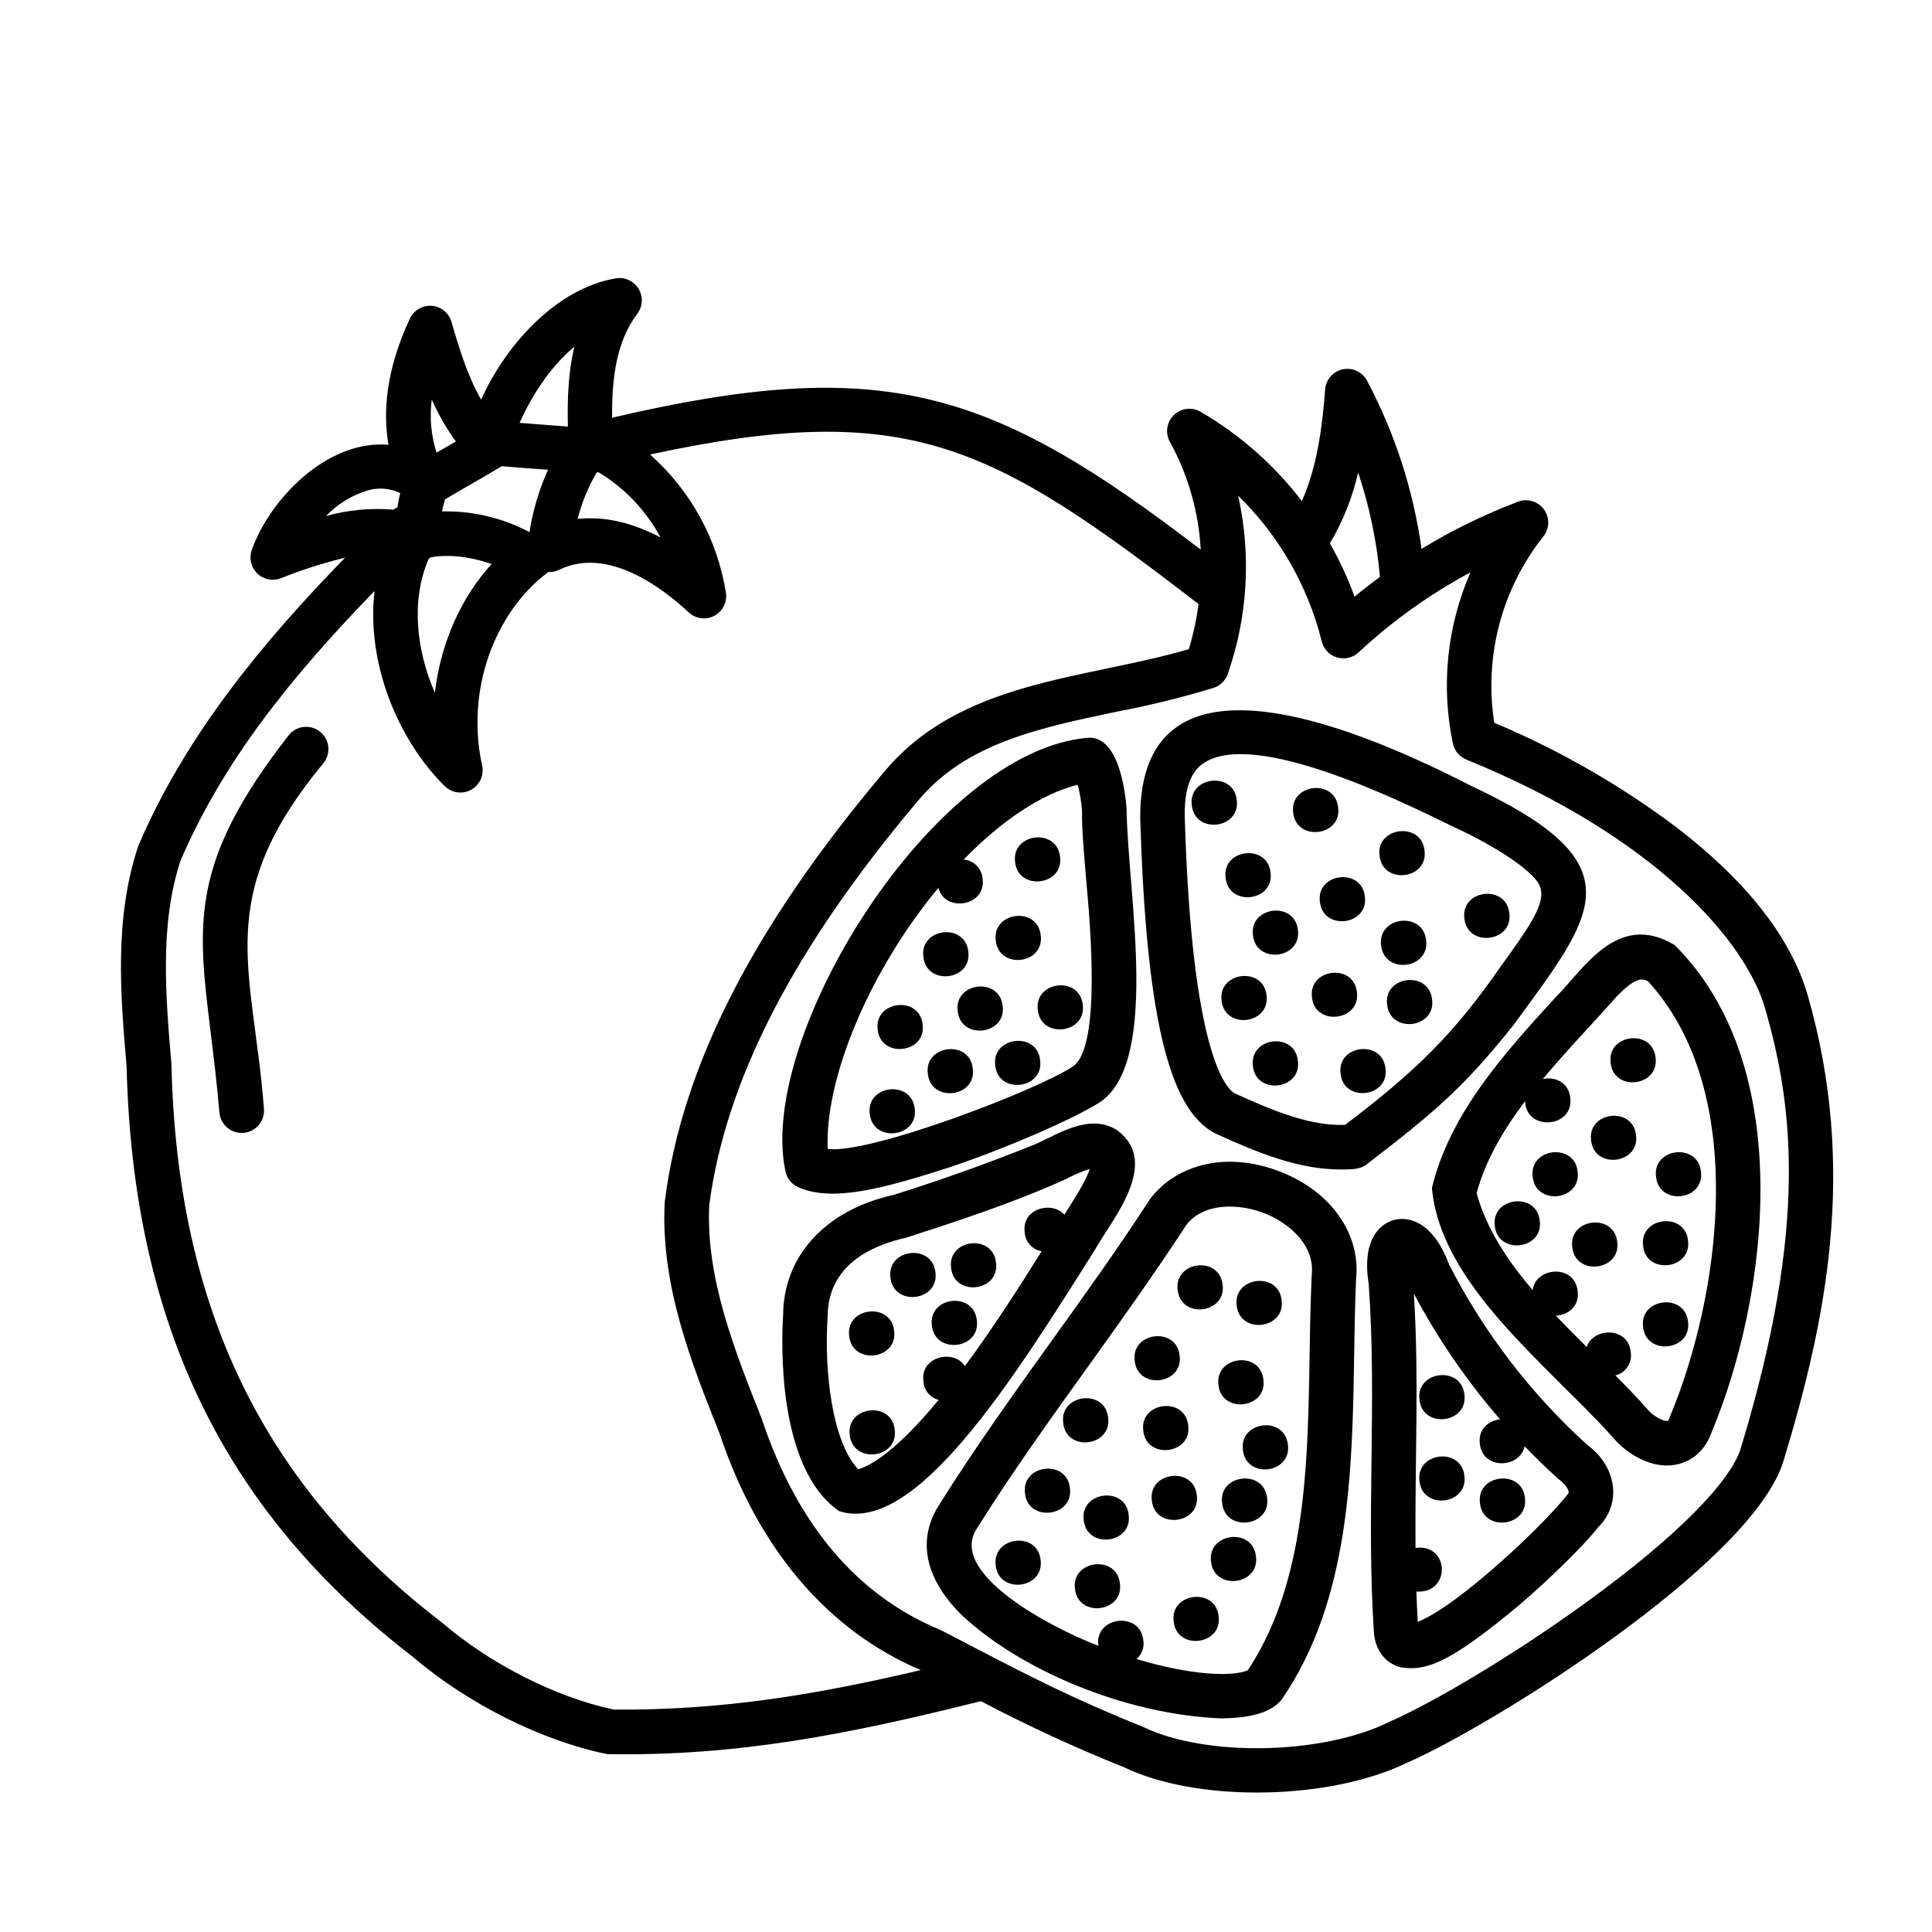 <?xml version="1.0" encoding="UTF-8"?>
<!-- Uploaded to: ICON Repo, www.iconrepo.com, Generator: ICON Repo Mixer Tools -->
<svg fill="#000000" width="800px" height="800px" version="1.1" viewBox="144 144 512 512" xmlns="http://www.w3.org/2000/svg">
 <g>
  <path d="m498.62 357.94c-0.836-7.742-12.969-6.25-11.906 1.457 0.855 7.734 12.961 6.25 11.906-1.457z"/>
  <path d="m521.51 369.36c-0.836-7.734-12.969-6.238-11.906 1.465 0.836 7.738 12.969 6.25 11.906-1.465z"/>
  <path d="m521.92 393.11c-0.836-7.734-12.969-6.25-11.906 1.465 0.836 7.766 12.988 6.269 11.906-1.465z"/>
  <path d="m511.61 410.28c0.836 7.742 12.969 6.25 11.906-1.457-0.836-7.734-12.969-6.246-11.906 1.457z"/>
  <path d="m565.66 446.25c0.836 7.734 12.961 6.25 11.898-1.457-0.828-7.723-12.961-6.227-11.898 1.457z"/>
  <path d="m536.21 542.39c0.836 7.734 12.969 6.238 11.906-1.465-0.836-7.738-12.969-6.25-11.906 1.465z"/>
  <path d="m520.18 515c0.836 7.734 12.961 6.238 11.898-1.465-0.828-7.738-12.961-6.281-11.898 1.465z"/>
  <path d="m473.39 528.3c0.836 7.734 12.969 6.25 11.906-1.465-0.836-7.773-12.969-6.238-11.906 1.465z"/>
  <path d="m466.91 511.06c0.828 7.734 12.961 6.238 11.898-1.465-0.816-7.734-12.941-6.277-11.898 1.465z"/>
  <path d="m483.64 488.56c-0.828-7.734-12.961-6.238-11.898 1.465 0.836 7.715 12.961 6.231 11.898-1.465z"/>
  <path d="m458.89 521.72c-0.836-7.734-12.969-6.25-11.906 1.465 0.836 7.738 12.961 6.242 11.906-1.465z"/>
  <path d="m468 484.43c-0.836-7.734-12.961-6.25-11.898 1.465 0.828 7.734 12.961 6.238 11.898-1.465z"/>
  <path d="m461.16 540.22c-0.836-7.734-12.969-6.238-11.906 1.465 0.836 7.734 12.969 6.25 11.906-1.465z"/>
  <path d="m467.89 542.39c0.836 7.734 12.969 6.238 11.906-1.465-0.887-7.738-13.02-6.25-11.906 1.465z"/>
  <path d="m464.94 557.88c0.836 7.734 12.961 6.25 11.898-1.465-0.828-7.738-12.949-6.242-11.898 1.465z"/>
  <path d="m455.04 573.75c0.836 7.742 12.969 6.25 11.906-1.457-0.836-7.734-12.969-6.246-11.906 1.457z"/>
  <path d="m456.61 503.21c-0.828-7.734-12.961-6.238-11.898 1.465 0.836 7.734 12.961 6.25 11.898-1.465z"/>
  <path d="m431.2 546.89c0.836 7.734 12.961 6.25 11.906-1.457-0.797-7.734-12.973-6.246-11.906 1.457z"/>
  <path d="m428.88 565.09c0.836 7.734 12.969 6.25 11.906-1.457-0.836-7.742-12.969-6.199-11.906 1.457z"/>
  <path d="m407.87 558.86c0.836 7.734 12.961 6.238 11.898-1.465-0.809-7.734-12.883-6.25-11.898 1.465z"/>
  <path d="m437.67 519.65c-0.836-7.734-12.961-6.238-11.906 1.465 0.805 7.785 12.969 6.25 11.906-1.465z"/>
  <path d="m415.64 539.78c0.836 7.734 12.961 6.25 11.898-1.465-0.84-7.738-12.961-6.242-11.898 1.465z"/>
  <path d="m391.89 481.15c-0.836-7.734-12.969-6.238-11.906 1.465 0.836 7.738 12.969 6.242 11.906-1.465z"/>
  <path d="m369.2 524.32c0.836 7.734 12.969 6.25 11.906-1.465-0.785-7.727-12.969-6.238-11.906 1.465z"/>
  <path d="m390.96 495.32c0.836 7.734 12.969 6.238 11.906-1.465-0.836-7.738-12.969-6.281-11.906 1.465z"/>
  <path d="m407.95 478.58c-0.836-7.734-12.961-6.25-11.898 1.465 0.84 7.734 12.961 6.238 11.898-1.465z"/>
  <path d="m380.95 496.65c-0.836-7.734-12.969-6.25-11.906 1.457 0.836 7.742 12.969 6.246 11.906-1.457z"/>
  <path d="m594.77 454.45c-0.836-7.734-12.961-6.238-11.898 1.465 0.836 7.734 12.941 6.25 11.898-1.465z"/>
  <path d="m579.44 474.2c0.836 7.734 12.961 6.238 11.906-1.465-0.836-7.738-12.969-6.242-11.906 1.465z"/>
  <path d="m579.44 495.7c0.836 7.734 12.961 6.25 11.906-1.457-0.836-7.742-12.969-6.25-11.906 1.457z"/>
  <path d="m520.18 536.55c0.836 7.734 12.961 6.238 11.898-1.465-0.828-7.734-12.961-6.246-11.898 1.465z"/>
  <path d="m493.79 383.02c0.836 7.742 12.969 6.25 11.906-1.457-0.836-7.734-12.961-6.246-11.906 1.457z"/>
  <path d="m503.59 406.89c-0.836-7.734-12.961-6.238-11.898 1.465 0.809 7.715 12.961 6.231 11.898-1.465z"/>
  <path d="m468.8 376.67c0.836 7.734 12.969 6.238 11.906-1.465-0.836-7.734-12.969-6.238-11.906 1.465z"/>
  <path d="m543.98 385.98c-0.836-7.734-12.961-6.238-11.898 1.465 0.828 7.738 12.961 6.242 11.898-1.465z"/>
  <path d="m540.14 468.93c0.836 7.734 12.969 6.25 11.906-1.465-0.836-7.738-12.961-6.242-11.906 1.465z"/>
  <path d="m570.84 425.71c0.836 7.734 12.961 6.25 11.898-1.465-0.836-7.734-12.961-6.242-11.898 1.465z"/>
  <path d="m562.08 454.45c-0.828-7.734-12.961-6.238-11.898 1.465 0.84 7.734 12.961 6.25 11.898-1.465z"/>
  <path d="m560.67 474.55c0.836 7.734 12.969 6.238 11.906-1.465-0.836-7.734-12.961-6.25-11.906 1.465z"/>
  <path d="m471.75 355.98c-0.836-7.734-12.969-6.238-11.906 1.465 0.836 7.734 12.969 6.25 11.906-1.465z"/>
  <path d="m388.5 415.45c-0.828-7.742-12.961-6.25-11.898 1.457 0.836 7.691 12.961 6.246 11.898-1.457z"/>
  <path d="m386.4 437.77c-0.836-7.734-12.961-6.25-11.898 1.457 0.828 7.734 12.961 6.246 11.898-1.457z"/>
  <path d="m400.61 396.15c-0.836-7.734-12.969-6.238-11.906 1.465 0.836 7.734 12.969 6.25 11.906-1.465z"/>
  <path d="m424.92 371.02c-0.836-7.734-12.969-6.238-11.906 1.465 0.836 7.734 12.969 6.238 11.906-1.465z"/>
  <path d="m407.75 426.41c0.828 7.734 12.961 6.25 11.898-1.465-0.84-7.738-12.961-6.25-11.898 1.465z"/>
  <path d="m419.8 391.83c-0.836-7.734-12.961-6.25-11.898 1.465 0.84 7.734 12.961 6.238 11.898-1.465z"/>
  <path d="m419.04 411.69c0.836 7.734 12.961 6.25 11.898-1.465-0.84-7.734-12.961-6.238-11.898 1.465z"/>
  <path d="m397.81 412.01c0.836 7.734 12.969 6.25 11.906-1.465-0.863-7.734-12.969-6.238-11.906 1.465z"/>
  <path d="m389.89 428.6c0.836 7.734 12.969 6.25 11.906-1.465-0.816-7.734-12.973-6.238-11.906 1.465z"/>
  <path d="m476.05 391.89c0.836 7.734 12.961 6.238 11.906-1.465-0.836-7.734-12.969-6.238-11.906 1.465z"/>
  <path d="m499.27 428.58c0.836 7.734 12.961 6.238 11.898-1.465-0.84-7.734-12.961-6.246-11.898 1.465z"/>
  <path d="m476.05 426.57c0.836 7.734 12.961 6.238 11.906-1.465-0.836-7.785-12.969-6.297-11.906 1.465z"/>
  <path d="m479.64 407.75c-0.836-7.734-12.961-6.238-11.898 1.465 0.828 7.734 12.941 6.238 11.898-1.465z"/>
  <path d="m588.45 363.38c-14.934-11.254-31.211-20.602-48.453-27.836-2.746-17.543 1.961-35.438 12.988-49.359 1.672-2.074 1.75-5.008 0.188-7.168-1.562-2.156-4.375-3.004-6.867-2.062-8.898 3.363-17.465 7.551-25.586 12.508-2.172-15.59-7.062-30.68-14.445-44.586-1.234-2.32-3.856-3.543-6.43-3-2.57 0.543-4.477 2.723-4.668 5.344-0.719 9.605-2.066 20.309-6.16 29.578-7.293-9.539-16.383-17.562-26.754-23.617-2.32-1.406-5.301-1.055-7.227 0.855-1.926 1.91-2.301 4.887-0.914 7.215 4.781 8.75 7.539 18.453 8.082 28.41-55.469-42.566-83.977-51.816-155.99-34.961-0.09-10.441 1.082-20.113 6.68-27.551l-0.004-0.004c1.48-1.961 1.59-4.633 0.277-6.711-1.312-2.074-3.773-3.121-6.18-2.629-15.301 2.656-28.793 17.211-35.484 32.109-3.672-6.434-5.902-13.855-7.871-20.664-0.699-2.348-2.773-4.019-5.215-4.203-2.441-0.184-4.742 1.16-5.785 3.379-6.477 13.777-7.133 25.004-5.676 33.457-16.414-1.438-31.637 14.699-36.23 27.887l-0.004-0.004c-0.766 2.164-0.211 4.574 1.422 6.184 1.637 1.609 4.055 2.125 6.203 1.324 5.57-2.227 11.289-4.062 17.113-5.488-21.648 22.207-42.184 46.898-54.77 76.27-6.516 19.316-4.742 40.09-3.148 58.43 1.664 68.27 25.801 118.08 75.945 156.66 14.414 12.328 34.094 22.18 51.395 25.711 34.359 0.602 63.695-5.176 99.059-14.031 12.367 6.5 25.055 12.359 38.023 17.555 9.289 4.457 22.062 6.66 35.117 6.66 14.414 0 29.195-2.688 40-7.988 21.766-9.465 91.266-52.586 99.562-79.891 11.168-36.812 19.68-77.234 6.445-123.3-4.348-15.164-16.012-30.141-34.637-44.488zm-84.527-94.16c2.992 8.965 4.934 18.242 5.785 27.652-2.293 1.691-4.547 3.434-6.742 5.254h0.004c-1.773-4.887-3.961-9.613-6.535-14.129 3.453-5.832 5.981-12.168 7.488-18.777zm-201.82 0h0.004c0.16-0.02 0.324-0.051 0.48-0.098 6.938 4.191 12.621 10.164 16.461 17.301-7.598-3.938-14.484-5.609-21.984-4.922h0.004c1.117-4.297 2.812-8.426 5.039-12.27zm-5.902-33.309c-1.594 6.711-1.879 13.777-1.703 21.137-4.25-0.344-8.512-0.629-12.793-0.984 3.289-7.359 8.168-14.887 14.449-20.141zm-9.594 32.375 2.629 0.195v0.004c-2.371 5.266-4.027 10.824-4.922 16.531-7.125-3.785-15.098-5.672-23.164-5.484 0.188-1.086 0.453-2.156 0.789-3.207 4.734-2.832 10.43-5.965 15.035-8.789 3.09 0.289 6.367 0.535 9.586 0.762zm-28.918 23.715c0.176-0.09 0.355-0.207 0.531-0.316 4.703-0.848 10.637-0.148 16.07 1.801-8.215 8.926-13.512 21.117-15.047 34.086-4.93-11.273-6.406-24.551-1.605-35.559zm0.777-42.055c1.711 3.902 3.844 7.606 6.356 11.051-1.711 0.984-3.426 1.969-5.137 2.953v-0.004c-1.438-4.516-1.871-9.289-1.27-13.992zm-17.082 24.039c2.875-0.855 5.969-0.617 8.676 0.68-0.316 1.246-0.566 2.512-0.746 3.785-0.379 0.164-0.738 0.367-1.074 0.613-6.004-0.5-12.051 0.07-17.859 1.691 3.031-3.156 6.82-5.488 11.004-6.769zm65.348 323.08c-15.363-3.219-32.797-12.074-45.641-23.098-47.348-36.328-70.188-83.383-71.664-148.07-1.465-17.289-3.238-36.82 2.461-53.953 11.316-26.125 28.832-48.098 51.375-71.332-2.242 19.039 6.188 39.496 18.598 51.719 1.859 1.836 4.707 2.227 6.996 0.961 2.285-1.262 3.473-3.879 2.91-6.43-4.398-19.945 3.316-40.688 17.535-51.266 0.992 0.047 1.98-0.156 2.875-0.594 12.684-6.188 26.973 4.43 34.363 11.305l-0.004 0.004c1.844 1.699 4.559 2.051 6.773 0.875 2.215-1.176 3.445-3.621 3.066-6.102-2.25-14.176-9.359-27.125-20.109-36.633 68.398-14.762 90.312-2.773 145.38 39.637v-0.004c-0.551 4.047-1.418 8.039-2.598 11.949-27.789 8.129-60.477 8.129-80.824 32.621-34.527 40.934-53.512 77.934-58.055 113.81-1.211 21.984 7.113 42.883 14.496 61.344 10.238 30.68 28.699 52.328 53.355 62.785-28.355 6.672-52.957 10.668-81.285 10.473zm298.62-69.324c-2.734 9.012-17.398 23.734-40.215 40.344-20.812 15.152-42.176 27.551-53.137 32.305-17.562 8.668-48.57 9.277-65.062 1.258-18.441-7.391-30.504-13.617-46.977-22.207-2.184-1.113-4.477-2.383-6.828-3.531-22.051-9.121-37.973-27.977-47.301-56.02-6.887-17.426-14.879-37.086-13.863-56.59 4.379-33.172 22.477-68.191 55.32-107.1 12.695-15.242 32.148-19.297 52.754-23.617h-0.008c8.637-1.629 17.176-3.731 25.586-6.289 1.762-0.574 3.156-1.945 3.758-3.699 5.293-15.184 6.242-31.539 2.746-47.234 10.812 10.559 18.484 23.914 22.148 38.574 0.488 2.047 2.023 3.68 4.035 4.285 2.016 0.609 4.199 0.102 5.738-1.332 8.922-8.316 18.883-15.441 29.637-21.195-6.234 14.285-7.852 30.16-4.637 45.41 0.422 1.895 1.746 3.461 3.543 4.191 50.34 20.488 74.105 48.293 79.164 65.879 7.32 25.449 11.621 57.211-6.406 116.57z"/>
  <path d="m545.37 415.29c20.723-28.438 32.297-41.484-7.785-61.227l-3.523-1.711c-26.648-13.648-88.273-41.516-87.891 8.602 1.605 51.551 7.371 77.02 19.855 83.402 11.078 5.059 21.984 9.574 33.297 9.574 2.32-0.078 4.969 0.168 6.887-1.379 18.258-14.059 25.824-20.473 39.16-37.262zm-44.918 26.812c-9.297 0.355-19.18-3.769-29.324-8.402-2.09-1.23-11.309-10.086-13.148-73.062-0.305-10.973 3.828-13.637 5.188-14.516 13.492-8.68 51.426 9.84 65.711 16.855 11.039 5 23.133 12.625 23.449 16.797 1.043 4.203-3.809 10.914-10.508 20.191-12.637 18.238-22.703 27.98-41.371 42.141z"/>
  <path d="m355.13 458.42c9.074 4.379 22.906 0.629 41.18-5.293 15.676-5.332 31.559-12.449 37.902-16.266 17.711-9.219 8.66-55.371 8.336-78.523-0.395-5.637-2.41-19.543-10.402-18.812-40.797 3.641-87.41 78.848-80.047 114.62 0.289 1.816 1.41 3.398 3.031 4.269zm33.988-74.668c1.172-1.543 2.363-3.019 3.562-4.457 1.703 6.621 12.734 4.922 11.719-2.43-0.191-2.699-2.332-4.856-5.031-5.066 10.176-10.461 20.793-17.477 30.219-19.828 0.633 2.312 1.023 4.684 1.164 7.074-0.07 4.457 0.461 10.676 1.074 17.84 1.055 11.531 4.102 44.742-3.531 49.762-9.18 6.129-53.449 23.211-64.945 21.844-0.742-17.348 9.375-43.207 25.77-64.734z"/>
  <path d="m587.78 394.43c-15.23-9.121-24.207 6.621-31.379 13.699-13.195 14.406-28.152 30.75-32.926 50.676 1.781 20.508 20.613 38.328 34.637 52.449 4.754 4.684 9.238 9.113 13.332 13.676 3.394 4.152 10.145 8.461 16.562 7.231 4.469-0.789 7.871-3.828 9.586-8.57 15.012-35.945 22.766-96.809-9.812-129.16zm-1.211 124.97c-0.027 0.051-0.051 0.102-0.07 0.156-0.098 0.359-0.273 0.695-0.512 0.984-0.602 0.285-3.691-0.836-5.676-3.394-2.617-2.953-5.402-5.797-8.227-8.641 2.793-0.699 4.57-3.441 4.074-6.277-0.727-6.699-9.93-6.465-11.68-1.27-2.754-2.734-5.512-5.492-8.176-8.297 3.207-0.137 6.356-2.481 5.785-6.562-0.766-7.144-11.148-6.414-11.906-0.207-6.723-7.871-12.27-16.285-14.867-25.703 2.352-8.68 7.086-16.727 12.859-24.375 0.207 8.129 13.02 7.125 11.957-0.934-0.453-4.121-4.113-5.629-7.273-4.922 3.938-4.703 8.098-9.289 12.25-13.777 2.519-2.754 5.125-5.598 7.578-8.383 4.566-4.527 6.309-4.695 8.031-3.769 27.145 29.594 18.969 84.031 5.852 115.34z"/>
  <path d="m434.09 475.33c4.359-7.871 17.711-23.066 6.012-31.773-7.184-4.644-15.438 0.828-21.52 3.582-12.359 4.988-25.051 9.535-37.746 13.512-18.055 3.996-29.254 16.207-29.305 31.961-0.453 7.113-1.605 40.473 14.84 51.855 20.238 6.516 46.207-35.008 67.719-69.137zm-62.621 58.055c-6.699-6.887-9.16-25.238-8.129-40.582 0.09-15.035 14.289-19.324 20.773-20.793 14.25-4.613 28.625-9.309 42.312-15.52l-0.004 0.008c2.035-1.09 4.156-2.008 6.348-2.734-0.707 2.875-4.387 8.453-6.691 12.133-3.356-3.738-11.395-1.613-10.52 4.723 0.164 2.496 2.019 4.555 4.488 4.977-5.856 9.379-12.891 20.359-20.328 30.426-2.953-4.586-11.918-2.578-11 4.094h-0.004c0.152 2.324 1.781 4.289 4.035 4.871-11.098 13.434-17.809 17.348-21.285 18.383z"/>
  <path d="m483.69 454.67c-15.883-6.328-28.98-1.074-35.031 7.262-8.195 12.652-17.18 25.18-25.879 37.285-10.086 14.062-20.516 28.594-29.902 43.59-3.434 5.285-7.184 16.039 5.824 29.039 15.273 14.426 42.953 26.5 69 27.551 5.902-0.098 12.555-0.887 15.902-4.922 18.234-26.41 18.785-61.008 19.266-91.59 0.109-6.887 0.215-13.344 0.492-19.68 1.328-11.992-6.367-23.18-19.672-28.535zm7.922 27.375c-1.652 35.078 2.184 75.77-16.953 104.62-4.231 1.762-15.164 1.301-29.461-3 1.441-1.246 2.121-3.164 1.781-5.039-0.836-7.785-13.059-6.199-11.887 1.535-13.188-5.059-39.754-19.305-32.297-30.957 9.219-14.762 19.57-29.145 29.578-43.098 8.727-12.164 17.711-24.738 26.074-37.559 4.606-5.902 14.004-5.668 20.832-2.953 6.328 2.566 13.305 8.383 12.332 16.449z"/>
  <path d="m564.66 526.93c-15.004-13.602-27.422-29.812-36.652-47.84-3.816-10.449-9.969-12.949-14.484-11.809-2.156 0.551-8.984 3.426-6.801 16.992 2.223 31.074-0.707 61.551 1.406 92.734 0.492 4.535 3.148 7.871 7.113 8.855 7.254 1.16 13.676-1.91 30.809-16.031 9.27-7.871 18.547-17.23 21.41-21.02 6.707-6.602 4.66-16.461-2.801-21.883zm-5.656 13.629c-2.422 2.953-8.582 9.84-19.602 19.414-10.195 8.855-16.52 12.594-19.68 13.855-0.156-2.676-0.266-5.363-0.363-8.051 9.191 0.629 8.855-12.793-0.234-11.562-0.195-22.633 0.984-44.594-0.434-67.395l-0.004 0.004c6.336 11.93 13.996 23.105 22.84 33.316-3.039 0.324-5.902 2.629-5.344 6.523 0.758 6.988 10.707 6.445 11.855 0.609 2.856 2.957 5.805 5.824 8.855 8.602 1.406 0.984 2.875 2.727 2.785 3.473 0.062 0.082 0.082 0.465-0.676 1.164z"/>
  <path d="m228.78 337.88c-2.559-2.016-6.266-1.574-8.285 0.984-26.223 33.613-24.246 49.664-20.664 78.789 0.766 6.188 1.633 13.207 2.312 21.156 0.273 3.258 3.137 5.684 6.398 5.41 3.258-0.27 5.684-3.133 5.41-6.394-2.883-37.441-13.805-55.863 15.812-91.652 0.969-1.23 1.41-2.793 1.227-4.352-0.184-1.555-0.98-2.973-2.211-3.941z"/>
 </g>
</svg>
